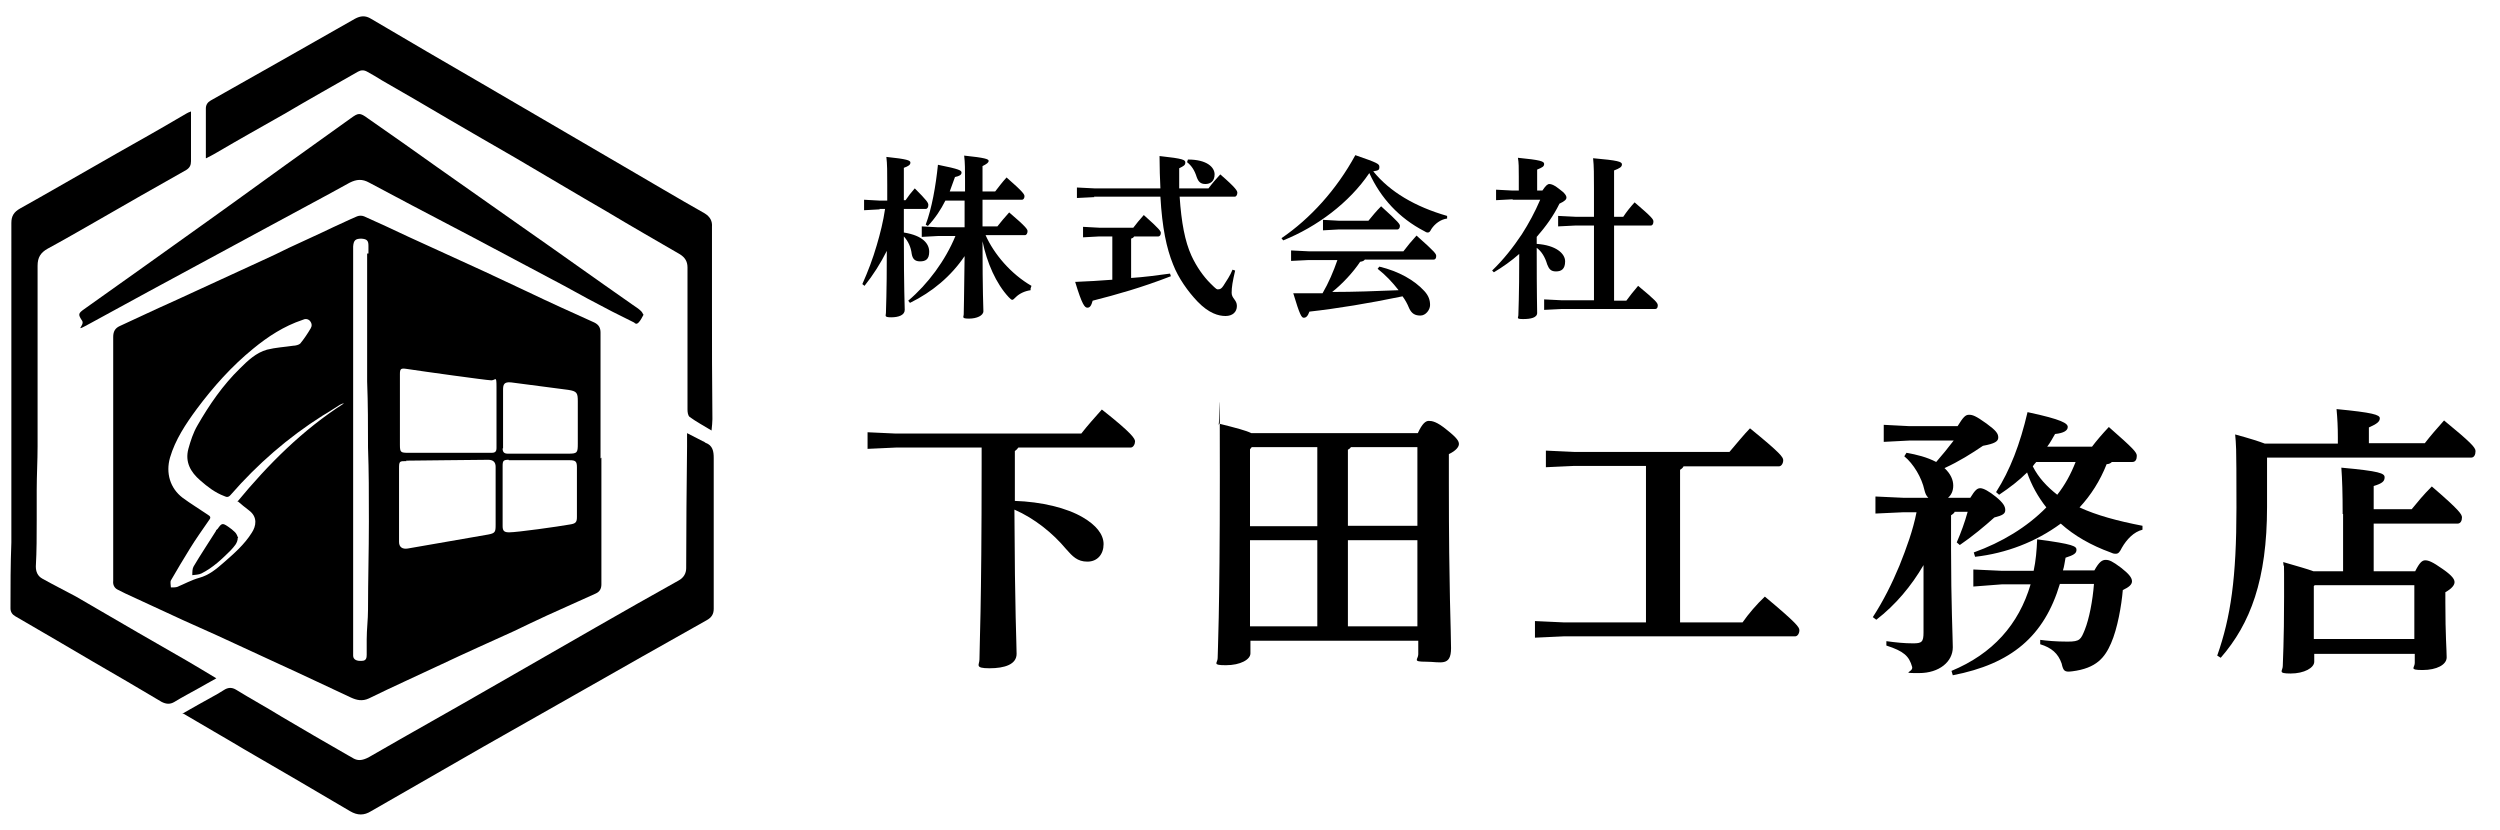 <?xml version="1.0" encoding="UTF-8"?> <svg xmlns="http://www.w3.org/2000/svg" id="_レイヤー_1" data-name=" レイヤー 1" width="572" height="190" version="1.1" viewBox="0 0 572 190"><defs><style> .cls-1 { fill: #000; stroke-width: 0px; } </style></defs><g><path class="cls-1" d="M137.6,104.7v29c0,1-.4,1.7-1.3,2.1-3.7,1.7-7.4,3.3-11.1,5-2.6,1.2-5.1,2.4-7.6,3.6-5.5,2.5-11.1,5-16.6,7.6s-11.1,5.1-16.6,7.8c-1.5.7-2.8.4-4.1-.2-5.4-2.5-10.8-5.1-16.3-7.6-4.8-2.2-9.5-4.4-14.3-6.6-2.6-1.2-5.2-2.3-7.8-3.5-4.4-2-8.8-4.1-13.2-6.1-.6-.3-1.2-.6-1.8-.9-.8-.4-1.1-1.2-1-2v-55.8c0-1.2.4-2,1.5-2.5,2.8-1.3,5.6-2.6,8.4-3.9,3.1-1.4,6.2-2.8,9.2-4.2,5-2.3,10-4.6,15-6.9,2-.9,4.1-1.9,6.1-2.9,3.4-1.6,6.8-3.1,10.1-4.7,1.8-.8,3.6-1.7,5.5-2.5.5-.2,1.1-.2,1.6,0,3.4,1.5,6.8,3.1,10.2,4.7,5.8,2.7,11.7,5.3,17.5,8,3.3,1.5,6.5,3.1,9.8,4.6,5,2.4,10.1,4.7,15.2,7,1,.5,1.4,1.2,1.4,2.3v28.8h0l.2-.2ZM93,105.5c-1.6,0-1.7,0-1.7,1.7v16.8c0,1.2.8,1.7,2,1.5,1.6-.3,13.9-2.4,18.4-3.2,1.6-.3,1.7-.6,1.7-2.2v-13.3q0-1.6-1.7-1.6c-3.8,0-16.3.2-18.8.2h0ZM112.5,103.6c.8,0,1.1-.3,1.1-1.1v-.7c0-1.4,0-10.2,0-13.2s-.2-1.4-1.4-1.6c-.8,0-15.3-2-19.2-2.6-1.3-.2-1.5,0-1.5,1.2v16.2c0,1.7.2,1.8,1.9,1.8h19.3,0ZM54.3,114.8c7.1-8.6,15-16.5,24.4-22.5-.4,0-.6.2-.9.3-1.3.8-2.6,1.7-4,2.5-7.9,5-14.9,11.1-21,18.1-.5.6-.9.6-1.5.3-2.1-.8-3.8-2.1-5.5-3.6-2.2-1.9-3.5-4.2-2.7-7.2.5-1.8,1.1-3.7,2.1-5.4,2.7-4.7,5.8-9.2,9.7-13,1.8-1.8,3.7-3.6,6.2-4.3,2-.5,4-.6,6-.9.5,0,1.3-.2,1.6-.5.9-1.1,1.7-2.3,2.4-3.5.3-.5.3-1.1-.2-1.7-.5-.5-1.1-.5-1.7-.2-4.2,1.4-7.9,3.8-11.3,6.6-4.9,4-9.1,8.7-12.9,13.8-2.5,3.4-4.9,7-6.1,11.1-1,3.5,0,7,2.9,9.2,1.9,1.4,3.9,2.6,5.8,3.9.5.3.7.6.3,1.1-1.5,2.2-3.1,4.4-4.5,6.7-1.5,2.4-2.9,4.8-4.3,7.2-.2.4,0,1.1,0,1.6.5,0,1,0,1.4-.1,1.7-.7,3.3-1.6,5.1-2.1,2.2-.6,3.9-2,5.6-3.5,2.4-2.1,4.7-4.1,6.4-6.8,1-1.5,1.4-3.6-.6-5.1-.9-.7-1.8-1.4-2.7-2.2h0v.2ZM84.3,58h0v-1.8c0-1.2-.4-1.5-1.6-1.6-1.4,0-1.8.4-1.9,1.8v.9c0,8,0,16.1,0,24.1s0,14.9,0,22.4v17.2c0,5.5,0,11.1,0,16.6,0,3.2,0,6.5,0,9.7v2.7c0,.9.8,1.3,2,1.2,1,0,1.1-.7,1.1-1.4v-3.5c0-2.3.3-4.5.3-6.8,0-6.7.2-13.5.2-20.2s0-11.3-.2-16.9c0-5,0-10-.2-15.1,0-2.4,0-4.9,0-7.3v-22h.2ZM116.4,105.2c-1.2,0-1.4.2-1.4,1.4v13.8c0,1.1.4,1.4,1.5,1.4,1.8,0,11.1-1.3,13.9-1.8,1.3-.2,1.6-.5,1.6-1.7v-11.4c0-1.3-.3-1.6-1.6-1.6h-14,0ZM115,102.6c0,.9.4,1.2,1.2,1.2h13.8c2.1,0,2.2-.2,2.2-2.3v-9.7c0-1.9-.2-2.3-2.2-2.6-4.3-.6-8.7-1.1-13-1.7-1.7-.2-1.9.5-1.9,1.7v13.4h0Z"></path><path class="cls-1" d="M47.1,36.2v-11.4c0-.8.4-1.4,1.1-1.8,5.4-3,10.7-6.1,16.1-9.1,5.6-3.2,11.3-6.4,16.9-9.6,1.3-.7,2.4-.8,3.7,0,8.5,5,17,10,25.5,14.9,10.7,6.3,21.5,12.5,32.2,18.8,6.2,3.6,12.4,7.3,18.6,10.8,1.3.8,1.8,1.8,1.7,3.1v18.2c0,8.6,0,17.2.1,25.8,0,.8-.1,1.5-.2,2.6-1.8-1.1-3.5-2-5-3.1-.4-.3-.5-1.1-.5-1.7v-32.5c0-1.4-.6-2.3-1.7-3-5.5-3.2-11.1-6.4-16.6-9.7-7.1-4.1-14.1-8.3-21.1-12.4-5-2.9-10.1-5.8-15.2-8.8s-10.2-6-15.3-8.9c-1.1-.7-2.3-1.4-3.4-2-.7-.4-1.4-.4-2.1,0-5.6,3.2-11.3,6.4-16.9,9.7-5.1,2.9-10.3,5.8-15.4,8.8-.7.4-1.4.8-2.4,1.3h0Z"></path><path class="cls-1" d="M41.7,163.3c2.5-1.4,4.9-2.8,7.3-4.1.8-.4,1.5-.9,2.2-1.3.9-.6,1.8-.7,2.8-.1,3.4,2.1,6.9,4,10.3,6.1,5.1,3,10.2,6,15.3,8.9.3.2.6.3.9.5,1.3.9,2.4.7,3.8,0,9.7-5.6,19.4-11,29.1-16.6,7.7-4.4,15.3-8.8,23-13.2,6.3-3.6,12.6-7.2,18.9-10.7,1.1-.6,1.7-1.6,1.7-2.8,0-9.3.1-18.5.2-27.8v-3.1c1.4.7,2.5,1.3,3.7,1.9.2,0,.3.2.5.3,1.7.6,1.9,2,1.9,3.5v34.5c0,1.2-.5,2-1.6,2.6-5,2.8-9.9,5.6-14.9,8.4-4.2,2.4-8.3,4.7-12.5,7.1-7.9,4.5-15.9,9-23.8,13.5-8.5,4.9-17.1,9.8-25.6,14.7-1.6,1-3.1,1-4.8,0-8.1-4.8-16.2-9.5-24.3-14.2-4.5-2.7-9.1-5.3-13.8-8.1h-.3Z"></path><path class="cls-1" d="M43.7,25.7v11.2c0,.9-.3,1.5-1.1,2-6.9,3.9-13.8,7.8-20.7,11.8-3.7,2.1-7.3,4.2-11,6.2-1.6.9-2.3,2-2.3,3.9v41.3c0,3.3-.2,6.7-.2,10v6.9c0,3.5,0,7.1-.2,10.6,0,1.2.4,2.2,1.5,2.8,2.5,1.4,5.1,2.7,7.7,4.1,4.7,2.7,9.4,5.5,14.1,8.2,3.8,2.2,7.5,4.3,11.3,6.5,2.2,1.3,4.4,2.6,6.7,4-1.5.8-2.8,1.6-4.1,2.3-1.8,1-3.7,2-5.5,3.1-1,.6-1.9.5-2.9,0-5.2-3.1-10.5-6.2-15.7-9.2-5.9-3.5-11.8-6.9-17.8-10.4-.7-.4-1.1-1-1.1-1.8,0-5,0-10,.2-15.1V51c0-1.6.6-2.5,2-3.3,6.1-3.4,12.1-6.9,18.1-10.3,5-2.9,10.1-5.7,15.1-8.6,1.6-.9,3.2-1.9,4.8-2.8.3-.2.6-.3,1.1-.5h0v.2Z"></path><path class="cls-1" d="M147.3,71.9c-.4.7-.7,1.4-1.2,1.9s-.8.2-1,0c-1.7-.8-3.3-1.7-5-2.5-3.7-1.9-7.4-3.9-11-5.9-7-3.7-13.9-7.4-20.9-11.1-4.7-2.5-9.4-4.9-14.1-7.4-3.2-1.7-6.4-3.4-9.6-5.1-1.6-.9-2.9-.8-4.5,0-6.3,3.5-12.6,6.8-19,10.3-9,4.9-18,9.7-27,14.6-4.4,2.4-8.8,4.8-13.2,7.2s-1.3.6-2-.5c-1-1.5-.9-1.7.5-2.7,4.5-3.2,9-6.4,13.5-9.6,4.9-3.5,9.8-7,14.7-10.5,8-5.7,15.9-11.5,23.9-17.2,2.9-2.1,5.9-4.2,8.8-6.3,1.8-1.3,2.1-1.4,4,0,5.3,3.7,10.6,7.4,15.9,11.2,6.3,4.4,12.6,8.9,18.9,13.3,8.6,6,17.1,12.1,25.7,18.1.7.5,1.4.9,2,1.5.2.2.3.4.5.8h0Z"></path><path class="cls-1" d="M54.4,123c0,1.3-.9,2.1-1.6,2.9-2,2-4.1,4-6.7,5.3-.6.3-1.4.3-2.1.4,0-.7,0-1.5.3-2,1.6-2.7,3.4-5.4,5.1-8.1,0-.2.2-.3.4-.5.9-1.3,1.1-1.4,2.4-.5.6.4,1.1.8,1.6,1.3.3.3.5.8.7,1.3h-.1Z"></path></g><g><path class="cls-1" d="M201.3,47.9l-3.6.2v-2.4l3.6.2h1.7v-3.6c0-2.9,0-4.8-.2-6.4,4.8.5,5.5.8,5.5,1.3s-.4.8-1.5,1.2v7.4h.4c.6-.9,1.3-1.8,2.1-2.7,2.8,2.8,3.1,3.3,3.1,3.8s-.2.9-.6.9h-5v5.4c4.4.7,5.8,2.6,5.8,4.4s-.9,2.2-2.1,2.2-1.7-.6-1.9-1.7c-.2-1.6-.8-2.9-1.8-4,0,12.4.2,15.6.2,16.8s-1.4,1.7-3.1,1.7-1.2-.4-1.2-1c0-1.1.2-4,.2-14.2-1.4,2.8-3.1,5.5-5.1,8l-.5-.4c1.3-2.9,2.4-5.8,3.3-8.9.8-2.7,1.5-5.5,1.9-8.3h-1.3ZM235.8,66.4c-1.4.2-2.6.8-3.4,1.6-.4.4-.6.6-.8.6s-.4-.2-.8-.6c-2.9-3.1-5-7.9-6-12.8,0,12.2.2,15,.2,16s-1.5,1.7-3.3,1.7-1.2-.4-1.2-1c0-1,.1-3.5.2-13.3-3.1,4.6-7.4,8.2-12.5,10.7l-.4-.5c4.5-3.8,8.5-9.2,10.8-14.8h-4l-3.7.2v-2.4l3.7.2h6.1c0-2,0-4.1,0-6.1h-4.4c-1,2-2.3,4-4,5.8l-.5-.3c1.4-3.7,2.3-8.8,2.8-13.7,5,1,5.4,1.3,5.4,1.8s-.5.8-1.5,1c-.4,1.1-.8,2.2-1.2,3.3h3.5v-2.4c0-2.5,0-4.2-.2-5.8,4.8.5,5.6.8,5.6,1.2s-.4.7-1.4,1.2v5.8h2.9c.8-1,1.5-2,2.6-3.2,3.9,3.4,4.1,3.9,4.1,4.3s-.2.8-.6.8h-9v6.1h3.4c.8-1,1.6-2,2.7-3.2,4,3.4,4.2,3.9,4.2,4.3s-.2.9-.6.9h-9c1.9,4.3,5.8,8.9,10.5,11.6l-.2.6Z"></path><path class="cls-1" d="M254.5,54.1h-3l-3.7.2v-2.4l3.7.2h7.8c.6-.8,1.5-1.9,2.4-2.9,3.6,3.2,3.9,3.7,3.9,4.1s-.2.8-.6.8h-5.5c-.2.3-.4.4-.7.5v9c3-.2,6-.6,8.9-1l.2.6c-6.7,2.6-12.4,4.2-17.9,5.6-.3,1.1-.6,1.6-1.2,1.6s-1.2-.6-2.8-5.9c2.9-.1,5.7-.3,8.5-.5v-9.8ZM250.4,45.1l-4,.2v-2.4l4,.2h15.1c-.1-2.2-.2-4.7-.2-7.4,5.6.6,5.9.9,5.9,1.5s-.4.8-1.4,1.3c0,1.6,0,3.2,0,4.6h6.7c.9-1.2,1.7-2.1,2.7-3.2,3.7,3.2,3.9,3.8,3.9,4.2s-.2.9-.6.9h-12.6c.4,5.9,1.2,10.2,2.7,13.5,1.2,2.6,2.8,4.8,4.3,6.3s1.5,1.4,1.8,1.4c.5,0,.8-.2,1.2-.8.7-1.1,1.6-2.4,2.1-3.7l.6.2c-.6,2.6-.8,3.8-.8,5.1s1.2,1.6,1.2,3-1,2.3-2.6,2.3-3.8-.6-6.4-3.3c-2.2-2.3-4.4-5.4-5.6-8.5-1.5-3.7-2.5-8.4-2.9-15.5h-15.2ZM271.8,36.5c4.4,0,6.1,1.8,6.1,3.4s-1,2.2-2.1,2.2-1.6-.5-2-1.6c-.5-1.6-1.2-2.6-2.2-3.4l.2-.6Z"></path><path class="cls-1" d="M293.2,54.5c6.6-4.5,12.6-11.1,16.9-19,5.2,1.8,5.5,2,5.5,2.7s-.2.8-1.4,1c3.8,4.7,9.6,8.1,16.9,10.2v.6c-1.5.2-2.8,1.2-3.6,2.4-.3.6-.5.8-.8.8s-.5-.1-.8-.3c-5.8-3-10-7.6-12.6-13.3-4.6,6.8-12,12.3-19.7,15.4l-.4-.5ZM312.4,59.2c-.2.4-.5.6-1.2.7-1.6,2.4-4.1,5.1-6.4,6.9,5.1,0,10.1-.2,15.2-.4-1.4-1.8-3-3.5-4.8-4.9l.4-.5c4.5,1.1,8,3.1,10.3,5.6,1,1.1,1.3,2.1,1.3,3.2s-1,2.4-2.2,2.4-2-.4-2.6-1.7c-.4-1-.9-1.9-1.5-2.7-7.7,1.6-15,2.8-21.3,3.5-.4,1.1-.8,1.4-1.3,1.4s-.9-.6-2.4-5.6c2.3,0,4.6,0,6.7,0,1.4-2.4,2.5-5,3.4-7.6h-6.6l-4,.2v-2.4l4,.2h21.7c.9-1.2,1.9-2.4,3-3.6,4.4,3.9,4.5,4.2,4.5,4.7s-.2.8-.6.8h-15.7ZM306.2,50.5h6.9c.9-1.1,1.8-2.2,2.9-3.3,4.1,3.7,4.3,4.1,4.3,4.5s-.2.8-.6.8h-13.4l-3.6.2v-2.4l3.6.2Z"></path><path class="cls-1" d="M346.1,45.6l-3.8.2v-2.4l3.8.2h1.4v-3.2c0-2,0-3.2-.2-4.3,5.1.5,6,.8,6,1.4s-.4.8-1.6,1.3v4.8h1.2c.8-1.2,1.2-1.5,1.6-1.5s1.1.2,2.2,1.1c1.4,1,1.7,1.6,1.7,2s-.3.8-1.6,1.4c-1.3,2.7-3.1,5.2-5.2,7.6v1.6c4.4.3,6.5,2.2,6.5,4s-.9,2.3-2.1,2.3-1.6-.6-2-1.6c-.5-1.7-1.3-3-2.4-3.8v.7c0,10.5.1,13.1.1,14.2s-1.5,1.4-3.2,1.4-1.1-.3-1.1-.9c0-1.1.2-3.6.2-14-1.8,1.6-3.8,3-5.8,4.2l-.4-.4c2.6-2.5,4.8-5.3,6.8-8.3,1.6-2.5,3-5.1,4.2-7.9h-6.3ZM364.7,51.6h-4.2l-4,.2v-2.4l4,.2h4.2v-6.4c0-3.1,0-5.2-.2-7,5.7.5,6.6.8,6.6,1.4s-.5.9-1.8,1.4v10.6h2.1c.8-1.2,1.6-2.2,2.6-3.3,4.1,3.5,4.3,3.9,4.3,4.4s-.2.9-.6.9h-8.4v17.2h2.8c.8-1.1,1.6-2.1,2.7-3.4,4.1,3.4,4.5,3.9,4.5,4.5s-.3.8-.6.8h-21.4l-4,.2v-2.4l4,.2h7.4v-17.2Z"></path><path class="cls-1" d="M232.1,114.6c6.2.2,12,1.6,15.7,3.8,2.9,1.7,4.7,3.8,4.7,6.1s-1.4,4-3.7,4-3.4-1.2-4.9-2.9c-3-3.6-7.2-7-11.8-9,.1,23.9.5,30.6.5,33s-2.7,3.3-6.2,3.3-2.3-.8-2.3-2c0-2.9.5-11.5.5-44.7v-3.8h-19.6l-6.5.3v-3.8l6.5.3h42.4c1.4-1.8,3.1-3.7,4.7-5.5,7,5.5,7.6,6.7,7.6,7.3s-.4,1.4-1,1.4h-25.7c-.2.3-.5.6-.8.8v11.4Z"></path><path class="cls-1" d="M324.4,99.1c1-2.2,1.8-2.8,2.5-2.8s1.8.1,4.2,2.1c2.4,1.9,2.7,2.6,2.7,3.2s-.6,1.5-2.3,2.3v6.6c0,25.1.5,33.5.5,37.8s-2.4,3.1-5.7,3.1-1.8-.5-1.8-1.7v-3.1h-38.4v2.9c0,1.4-2.3,2.7-5.6,2.7s-1.9-.5-1.9-1.6.5-10.1.5-41.7-.1-8.6-.3-12c4,1,6.3,1.6,7.5,2.2h38.1ZM301.4,102.3h-15l-.4.5v17.6h15.4v-18ZM301.4,123.6h-15.4v19.7h15.4v-19.7ZM309.1,102.3c-.2.3-.5.5-.7.6v17.4h15.9v-18h-15.2ZM308.4,143.3h15.9v-19.7h-15.9v19.7Z"></path><path class="cls-1" d="M376.5,106.6h-16.3l-6.5.3v-3.8l6.5.3h35.5c1.2-1.4,3.5-4.2,4.7-5.4,7,5.7,7.6,6.6,7.6,7.3s-.4,1.4-1,1.4h-21.8c-.2.4-.5.6-.8.8v34.9h14.3c1.4-2,3.2-4.1,5.1-5.9,7.3,6.1,7.9,7,7.9,7.7s-.4,1.4-1,1.4h-53l-6.5.3v-3.8l6.5.3h18.9v-35.8Z"></path><path class="cls-1" d="M447.2,117.2c-.2.3-.5.5-.8.7v7.9c0,11.9.4,20.5.4,22.3,0,3.3-3.1,5.9-7.7,5.9s-1.3-.1-1.6-1.4c-.7-2.5-1.9-3.6-5.9-4.9v-1c2.2.3,4.1.5,6.1.5s2.4-.3,2.4-2.5v-15.4c-2.8,4.8-6.4,9.1-10.8,12.5l-.8-.6c2.4-3.7,4.4-7.7,6.1-11.8,1.6-4,3.1-8.1,3.9-12.2h-2.9l-6.5.3v-3.9l6.5.3h5.6c-.5-.5-.7-1-.9-1.8-.6-2.8-2.5-6-4.6-7.7l.5-.8c2.3.4,4.7,1,6.8,2.1,1.4-1.6,2.7-3.2,4-4.9h-10.2l-5.8.3v-3.9l5.8.3h11.1c1.3-2.1,1.8-2.6,2.6-2.6s1.5.2,4,2c2.2,1.6,2.7,2.3,2.7,3.2s-.8,1.4-3.5,1.9c-2.5,1.7-5.5,3.6-8.8,5.1,1.4,1.3,2,2.7,2,4s-.5,2.2-1.2,2.8h5.1c1.1-1.8,1.6-2.2,2.3-2.2s2,.7,3.6,2c1.7,1.4,2.1,2.2,2.1,3s-.5,1.2-2.5,1.7c-2.1,1.9-5.1,4.4-7.9,6.3l-.7-.6c1-2.3,1.8-4.5,2.5-7h-3ZM471.3,133.6c-3.6,12-11.1,18.3-24.5,20.9l-.3-1c9.4-3.9,15.4-10.6,18.1-19.8h-6.6c0,0-6.5.5-6.5.5v-3.9l6.5.3h7.3c.5-2.3.7-4.7.8-7.2,8.4,1.1,9,1.6,9,2.4s-.6,1.2-2.5,1.8c-.2,1-.3,2-.6,2.9h7.2c1.1-2,1.8-2.4,2.6-2.4s1.5.3,3.5,1.8c1.8,1.4,2.5,2.3,2.5,3.1s-.8,1.4-2.1,2c-.3,3.5-1.2,8.8-2.7,12.2-1.4,3.2-3.3,5.7-8.9,6.4-1.7.2-2,0-2.4-1.8-.8-2.3-2.3-3.6-4.9-4.4v-1c1.6.2,3.5.4,6.3.4s3-.5,3.9-2.7c1-2.5,1.8-6.6,2.1-10.5h-8.1ZM478.5,102.4c1.2-1.6,2.5-3.1,4-4.7,5.7,5,6.4,5.8,6.4,6.6s-.3,1.4-1,1.4h-4.7c-.3.3-.7.5-1.2.5-1.5,3.8-3.6,7.1-6.2,9.9,3.9,1.8,8.7,3.1,14.4,4.2v.9c-2,.5-3.6,2.2-4.7,4.1-.5,1-.8,1.4-1.4,1.4s-.7-.1-1.2-.3c-4.4-1.6-8.3-3.8-11.4-6.6-5.7,4.2-12.5,6.8-19.6,7.6l-.3-1c6.4-2.3,12.2-5.8,16.6-10.3-1.9-2.4-3.4-5.1-4.4-8-1.8,1.8-4,3.5-6.4,5.1l-.7-.6c3.2-5,5.5-11,7.2-18.3,8,1.7,9.2,2.6,9.2,3.4s-.9,1.4-2.9,1.6c-.6,1-1.1,2-1.8,2.9h10.3ZM465.9,105.7c-.3.3-.6.7-.8,1,1.3,2.6,3.3,4.7,5.6,6.5,1.8-2.3,3.1-4.7,4.2-7.5h-8.9Z"></path><path class="cls-1" d="M534.9,101.5v-1.5c0-2.3-.1-4.2-.3-6.4,8.3.8,9.9,1.3,9.9,2.1s-.7,1.3-2.5,2.1v3.6h12.8c1.3-1.7,2.8-3.4,4.4-5.2,6.1,5,7.2,6.2,7.2,7s-.3,1.5-1,1.5h-46.7v11.3c0,16.6-3.8,26.7-10.6,34.5l-.8-.5c3.1-8.8,4.4-17.8,4.4-33.8s-.1-14.1-.3-16.8c3.3.9,5.5,1.6,6.8,2.1h16.8ZM536,117.6c0-4.6-.1-7.9-.3-10.6,8.8.8,9.9,1.3,9.9,2.2s-.5,1.4-2.5,2v5.3h8.7c1.4-1.7,2.6-3.2,4.6-5.2,6.4,5.5,6.9,6.4,6.9,7.1s-.3,1.4-1,1.4h-19.2v10.9h9.5c1-2,1.6-2.5,2.3-2.5s1.6.3,4,2c2.3,1.6,2.7,2.4,2.7,3s-.5,1.4-2.1,2.3v2.3c0,7.7.3,10.9.3,12.6s-2.3,2.9-5.5,2.9-1.8-.5-1.8-1.6v-2.1h-23v1.8c0,1.4-2.3,2.7-5.4,2.7s-1.8-.6-1.8-1.7.3-5.3.3-15.9,0-5.3-.2-7.9c3.4,1,5.6,1.6,6.9,2.1h6.8v-13.1ZM529.4,134.1v12.1h23v-12.3h-22.8l-.2.2Z"></path></g></svg> 